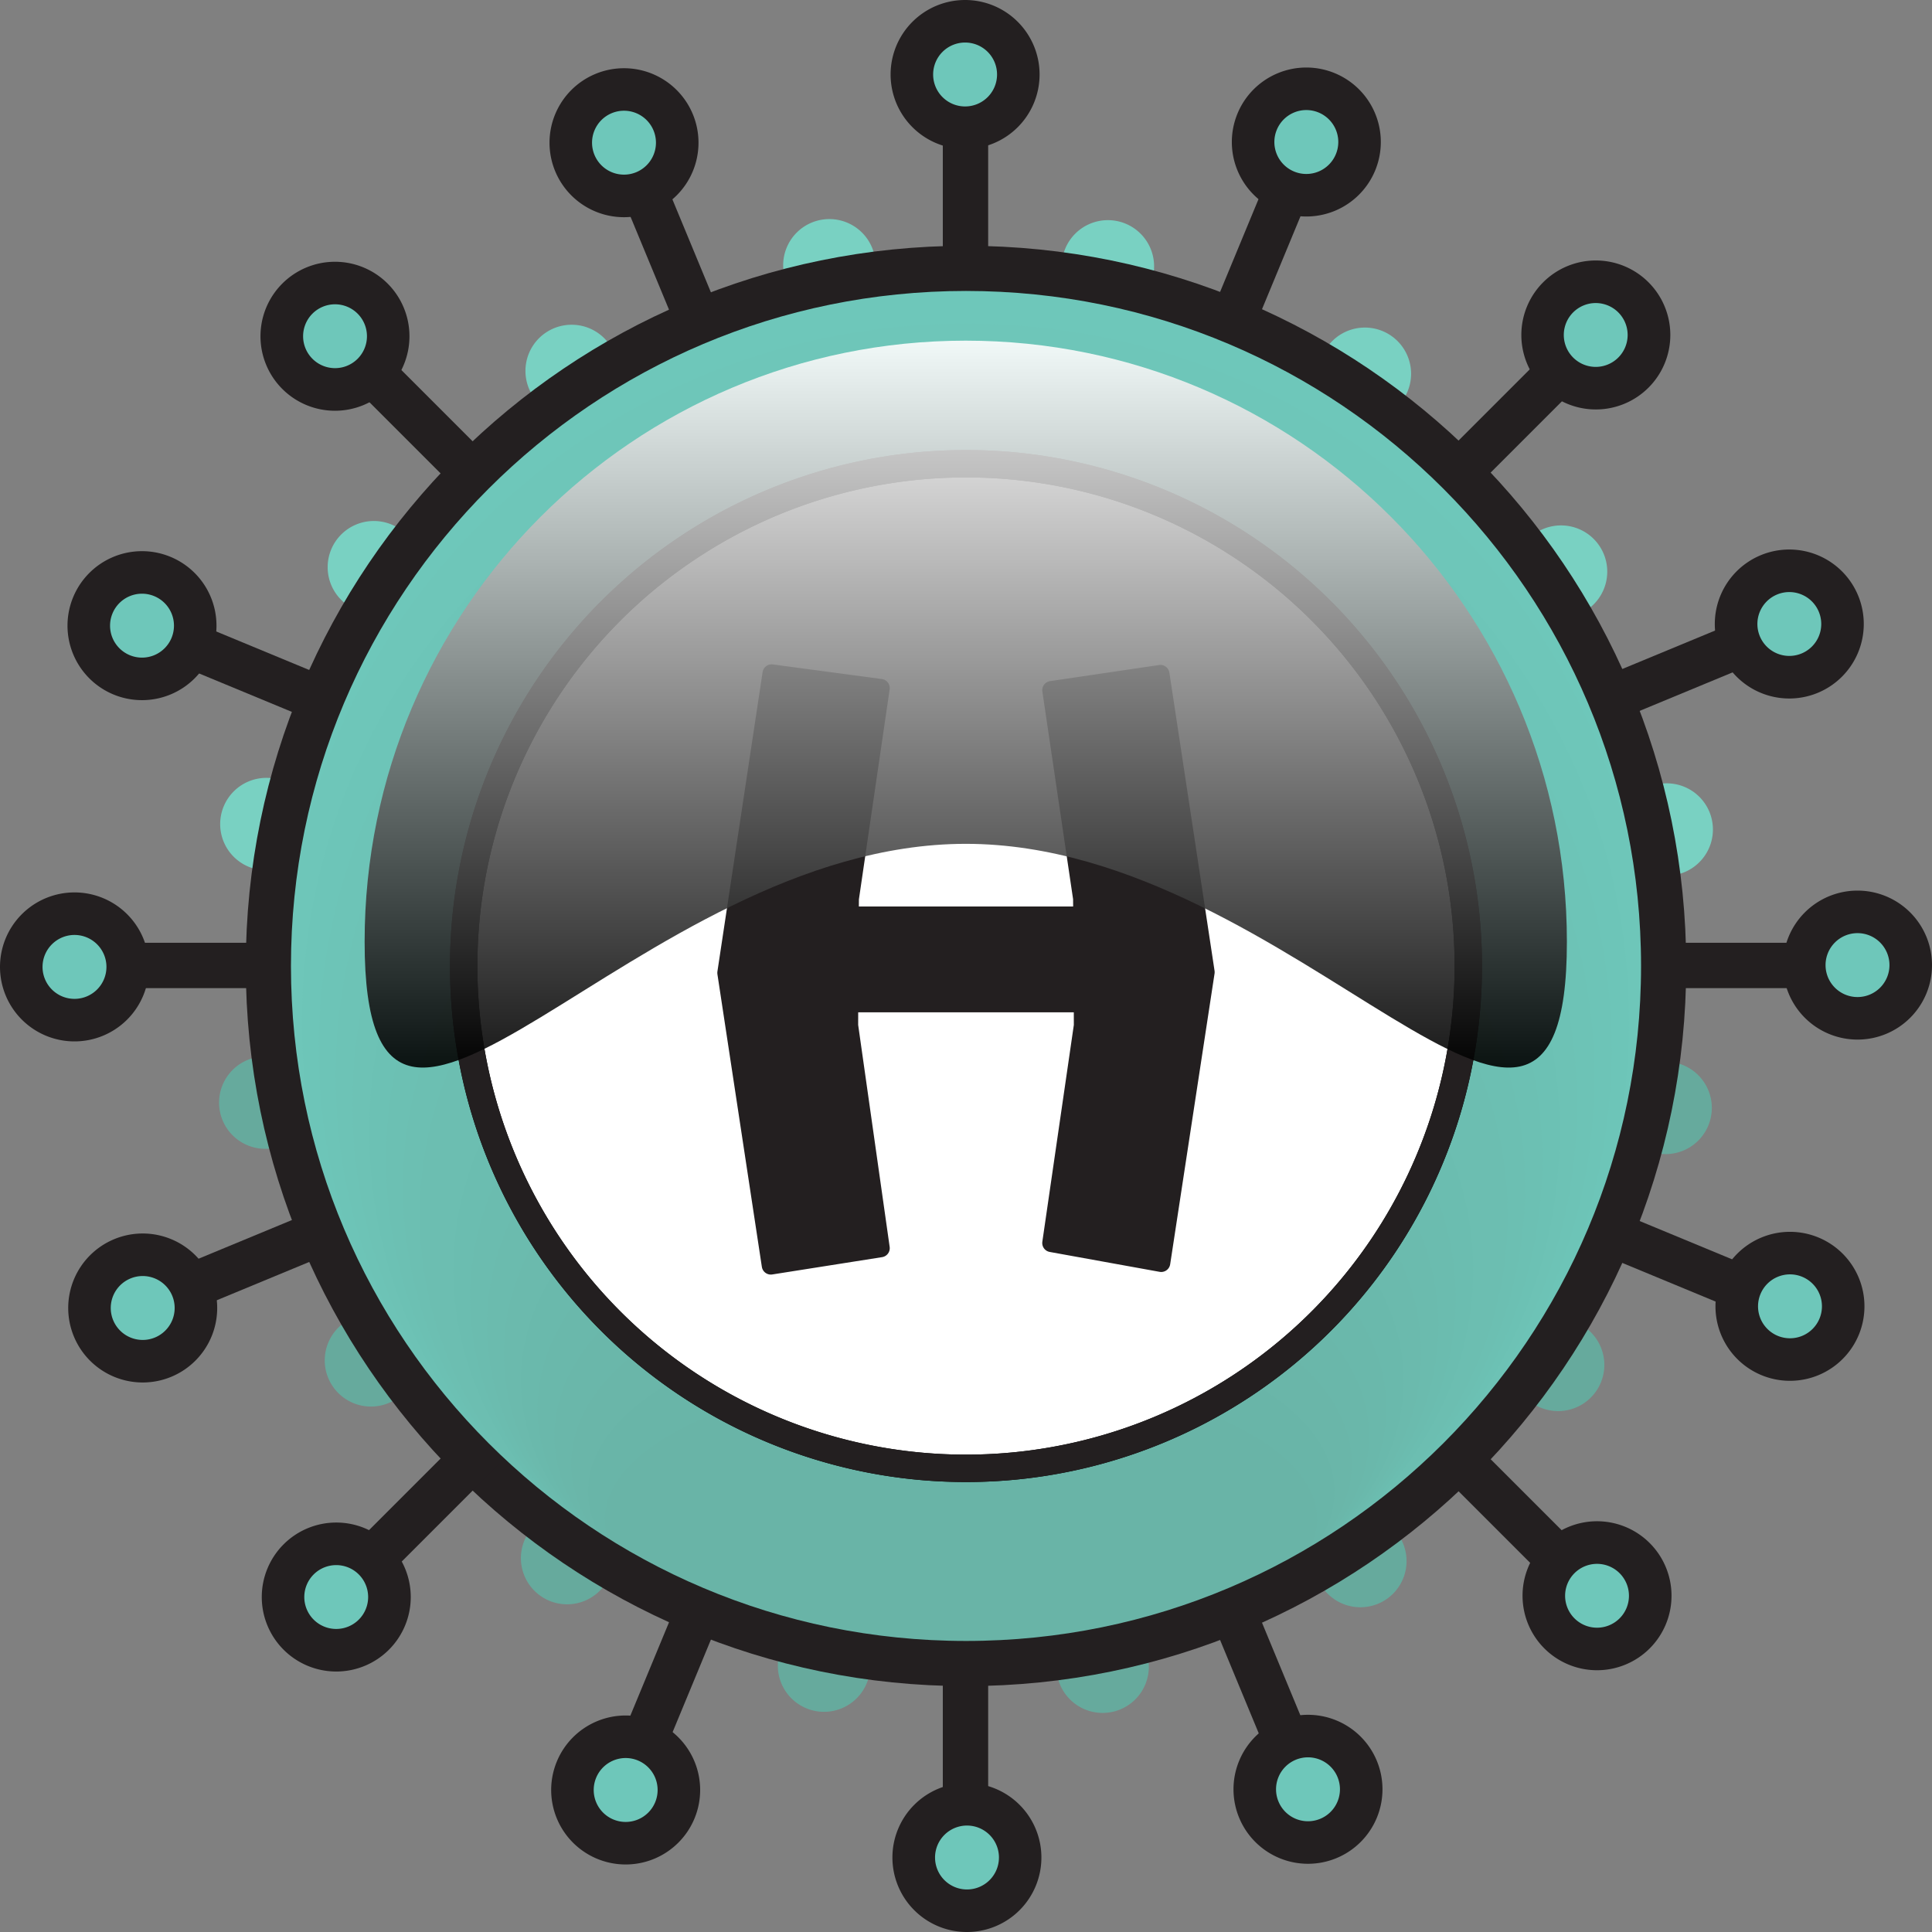 <svg xmlns="http://www.w3.org/2000/svg" xmlns:xlink="http://www.w3.org/1999/xlink" viewBox="0 0 639.06 639.06"><rect x="0" y="0" width="639.06" height="639.06" fill="#808080" stroke="none"/><defs><style>.cls-1{isolation:isolate;}.cls-2{fill:#66aa9d;}.cls-3{fill:#79d1c2;}.cls-4{fill:#6ec7ba;}.cls-5{fill:#6ec6b9;}.cls-6{fill:#6dc5b8;}.cls-7{fill:#6dc4b7;}.cls-8{fill:#6dc3b6;}.cls-9{fill:#6dc2b5;}.cls-10{fill:#6cc1b4;}.cls-11{fill:#6cc0b3;}.cls-12{fill:#6cbfb2;}.cls-13{fill:#6cbeb1;}.cls-14{fill:#6bbdb0;}.cls-15{fill:#6bbcaf;}.cls-16{fill:#6bbbae;}.cls-17{fill:#6bbaad;}.cls-18{fill:#6ab9ac;}.cls-19{fill:#6ab8ab;}.cls-20{fill:#6ab7aa;}.cls-21{fill:#6ab6a9;}.cls-22{fill:#69b5a8;}.cls-23{fill:#69b4a7;}.cls-24{fill:#fff;stroke:#000;}.cls-24,.cls-26,.cls-27{stroke-miterlimit:10;}.cls-24,.cls-26{stroke-width:9.06px;}.cls-25,.cls-29{fill:#231f20;}.cls-25,.cls-26,.cls-27{stroke:#231f20;}.cls-25{stroke-linecap:round;stroke-linejoin:round;stroke-width:6px;}.cls-26,.cls-27{fill:none;}.cls-27{stroke-width:14.94px;}.cls-28{mix-blend-mode:screen;opacity:0.9;fill:url(#lineargradient);}</style><linearGradient id="lineargradient" x1="336.32" y1="162.73" x2="336.32" y2="403.18" gradientTransform="translate(0.83 -2.57)" gradientUnits="userSpaceOnUse"><stop offset="0" stop-color="#fff"></stop><stop offset="1"></stop></linearGradient></defs><g class="cls-1"><g id="Layer_1" data-name="Layer 1"><path class="cls-2" d="M99.62,398.09a15.28,15.28,0,1,1-8.27,20A15.28,15.28,0,0,1,99.62,398.09Z" transform="translate(-17.71 -47.49)"></path><path class="cls-2" d="M129.6,486.66a15.28,15.28,0,1,1,0,21.61A15.29,15.29,0,0,1,129.6,486.66Z" transform="translate(-17.71 -47.49)"></path><path class="cls-2" d="M191.19,557a15.28,15.28,0,1,1,8.27,20A15.28,15.28,0,0,1,191.19,557Z" transform="translate(-17.71 -47.49)"></path><path class="cls-2" d="M275,598.44a15.28,15.28,0,1,1,15.28,15.28A15.28,15.28,0,0,1,275,598.44Z" transform="translate(-17.71 -47.49)"></path><path class="cls-2" d="M368.31,604.63a15.28,15.28,0,1,1,20,8.28A15.28,15.28,0,0,1,368.31,604.63Z" transform="translate(-17.71 -47.49)"></path><path class="cls-2" d="M456.88,574.66a15.28,15.28,0,1,1,21.61,0A15.29,15.29,0,0,1,456.88,574.66Z" transform="translate(-17.71 -47.49)"></path><path class="cls-2" d="M527.23,513.07a15.28,15.28,0,1,1,20-8.27A15.28,15.28,0,0,1,527.23,513.07Z" transform="translate(-17.71 -47.49)"></path><path class="cls-2" d="M568.66,429.24A15.29,15.29,0,1,1,583.94,414,15.28,15.28,0,0,1,568.66,429.24Z" transform="translate(-17.71 -47.49)"></path><path class="cls-3" d="M399.46,135.6a15.28,15.28,0,1,1-15.28-15.29A15.28,15.28,0,0,1,399.46,135.6Z" transform="translate(-17.71 -47.49)"></path><path class="cls-3" d="M306.17,129.4a15.28,15.28,0,1,1-20-8.27A15.29,15.29,0,0,1,306.17,129.4Z" transform="translate(-17.71 -47.49)"></path><path class="cls-3" d="M217.6,159.38a15.28,15.28,0,1,1-21.61,0A15.29,15.29,0,0,1,217.6,159.38Z" transform="translate(-17.71 -47.49)"></path><path class="cls-3" d="M147.25,221a15.28,15.28,0,1,1-20,8.27A15.28,15.28,0,0,1,147.25,221Z" transform="translate(-17.71 -47.49)"></path><path class="cls-3" d="M105.82,304.79a15.29,15.29,0,1,1-15.28,15.29A15.29,15.29,0,0,1,105.82,304.79Z" transform="translate(-17.71 -47.49)"></path><path class="cls-3" d="M574.86,336a15.28,15.28,0,1,1,8.27-20A15.29,15.29,0,0,1,574.86,336Z" transform="translate(-17.71 -47.49)"></path><path class="cls-3" d="M544.88,247.38a15.29,15.29,0,1,1,0-21.61A15.29,15.29,0,0,1,544.88,247.38Z" transform="translate(-17.71 -47.49)"></path><path class="cls-3" d="M483.29,177a15.28,15.28,0,1,1-8.27-20A15.28,15.28,0,0,1,483.29,177Z" transform="translate(-17.71 -47.49)"></path><path class="cls-4" d="M568,367c0,127.45-103.32,230.75-230.76,230.75S106.48,494.47,106.48,367,209.79,136.26,337.24,136.26,568,239.58,568,367Z" transform="translate(-17.71 -47.49)"></path><path class="cls-5" d="M562.27,376.17c0,122.41-100.79,221.63-225.11,221.63S112,498.58,112,376.17,212.83,154.53,337.16,154.53,562.27,253.76,562.27,376.17Z" transform="translate(-17.71 -47.49)"></path><path class="cls-6" d="M556.54,385.32c0,117.37-98.27,212.5-219.47,212.5s-219.46-95.13-219.46-212.5S215.86,172.8,337.07,172.8,556.54,268,556.54,385.32Z" transform="translate(-17.71 -47.49)"></path><path class="cls-7" d="M550.81,394.46c0,112.34-95.74,203.39-213.82,203.39S123.17,506.8,123.17,394.46,218.9,191.07,337,191.07,550.81,282.13,550.81,394.46Z" transform="translate(-17.71 -47.49)"></path><path class="cls-8" d="M545.07,403.61c0,107.3-93.2,194.26-208.16,194.26s-208.17-87-208.17-194.26,93.19-194.27,208.17-194.27S545.07,296.32,545.07,403.61Z" transform="translate(-17.71 -47.49)"></path><path class="cls-9" d="M539.34,412.76c0,102.26-90.67,185.14-202.52,185.14S134.3,515,134.3,412.76,225,227.6,336.82,227.6,539.34,310.5,539.34,412.76Z" transform="translate(-17.71 -47.49)"></path><path class="cls-10" d="M533.61,421.9c0,97.23-88.15,176-196.87,176s-196.87-78.8-196.87-176,88.14-176,196.87-176S533.61,324.69,533.61,421.9Z" transform="translate(-17.71 -47.49)"></path><path class="cls-11" d="M527.88,431.05c0,92.18-85.62,166.9-191.22,166.9s-191.23-74.72-191.23-166.9S231,264.14,336.66,264.14,527.88,338.87,527.88,431.05Z" transform="translate(-17.71 -47.49)"></path><path class="cls-12" d="M522.15,440.2c0,87.14-83.09,157.78-185.58,157.78S151,527.34,151,440.2s83.08-157.79,185.57-157.79S522.15,353.06,522.15,440.2Z" transform="translate(-17.71 -47.49)"></path><path class="cls-13" d="M516.41,449.34c0,82.11-80.55,148.66-179.92,148.66S156.56,531.45,156.56,449.34s80.56-148.66,179.93-148.66S516.41,367.24,516.41,449.34Z" transform="translate(-17.71 -47.49)"></path><path class="cls-13" d="M510.68,458.49c0,77.07-78,139.54-174.27,139.54S162.13,535.56,162.13,458.49,240.15,319,336.41,319,510.68,381.43,510.68,458.49Z" transform="translate(-17.71 -47.49)"></path><path class="cls-14" d="M505,467.64c0,72-75.5,130.41-168.63,130.41S167.69,539.67,167.69,467.64s75.5-130.43,168.63-130.43S505,395.61,505,467.64Z" transform="translate(-17.71 -47.49)"></path><path class="cls-15" d="M499.22,476.78c0,67-73,121.3-163,121.3s-163-54.3-163-121.3,73-121.3,163-121.3S499.22,409.79,499.22,476.78Z" transform="translate(-17.71 -47.49)"></path><path class="cls-16" d="M493.49,485.93c0,62-70.44,112.17-157.34,112.17S178.82,547.89,178.82,485.93s70.44-112.18,157.33-112.18S493.49,424,493.49,485.93Z" transform="translate(-17.71 -47.49)"></path><path class="cls-17" d="M487.76,495.08c0,56.92-67.92,103.05-151.69,103.05S184.39,552,184.39,495.08,252.3,392,336.07,392,487.76,438.16,487.76,495.08Z" transform="translate(-17.71 -47.49)"></path><path class="cls-18" d="M482,504.22c0,51.89-65.38,93.93-146,93.93s-146-42-146-93.93,65.38-93.93,146-93.93S482,452.35,482,504.22Z" transform="translate(-17.71 -47.49)"></path><path class="cls-19" d="M476.29,513.37c0,46.84-62.85,84.81-140.39,84.81s-140.38-38-140.38-84.81,62.85-84.81,140.38-84.81S476.29,466.53,476.29,513.37Z" transform="translate(-17.71 -47.49)"></path><path class="cls-20" d="M470.56,522.52c0,41.8-60.32,75.69-134.74,75.69s-134.74-33.89-134.74-75.69,60.33-75.69,134.74-75.69S470.56,480.72,470.56,522.52Z" transform="translate(-17.71 -47.49)"></path><path class="cls-21" d="M464.83,531.67c0,36.76-57.8,66.56-129.09,66.56s-129.09-29.8-129.09-66.56,57.79-66.58,129.09-66.58S464.83,494.9,464.83,531.67Z" transform="translate(-17.71 -47.49)"></path><path class="cls-22" d="M459.1,540.81c0,31.73-55.27,57.45-123.45,57.45s-123.44-25.72-123.44-57.45,55.27-57.45,123.44-57.45S459.1,509.09,459.1,540.81Z" transform="translate(-17.71 -47.49)"></path><path class="cls-23" d="M453.37,550c0,26.69-52.74,48.32-117.8,48.32S217.78,576.65,217.78,550s52.74-48.33,117.79-48.33S453.37,523.27,453.37,550Z" transform="translate(-17.71 -47.49)"></path><path d="M337.24,372" transform="translate(-17.71 -47.49)"></path><path d="M337.24,367.84" transform="translate(-17.71 -47.49)"></path><path d="M337.24,364.88" transform="translate(-17.71 -47.49)"></path><path d="M337.24,372" transform="translate(-17.71 -47.49)"></path><path d="M337.24,367.84" transform="translate(-17.71 -47.49)"></path><path d="M337.24,364.88" transform="translate(-17.71 -47.49)"></path><path class="cls-24" d="M503.39,367A166.15,166.15,0,1,1,337.24,200.88,166.14,166.14,0,0,1,503.39,367Z" transform="translate(-17.71 -47.49)"></path><polygon class="cls-25" points="254.97 418.6 291.31 412.87 280.86 339.23 280.88 331.85 358.18 331.85 358.2 339.23 347.75 411.16 384.1 417.74 398.78 321.57 383.84 222.94 347.75 228.27 357.95 297.2 357.99 302.85 281.07 302.85 281.11 297.25 291.31 227.58 255.22 222.75 240.27 321.8 254.97 418.6"></polygon><path class="cls-26" d="M503.39,367A166.15,166.15,0,1,1,337.24,200.88,166.14,166.14,0,0,1,503.39,367Z" transform="translate(-17.71 -47.49)"></path><path class="cls-27" d="M568,367c0,127.45-103.32,230.75-230.76,230.75S106.48,494.47,106.48,367,209.79,136.26,337.24,136.26,568,239.58,568,367Z" transform="translate(-17.71 -47.49)"></path><path class="cls-28" d="M536,359c0,109.81-89-32.39-198.83-32.39S138.32,468.8,138.32,359s89-198.83,198.83-198.83S536,249.18,536,359Z" transform="translate(-17.71 -47.49)"></path></g><g id="Layer_2" data-name="Layer 2"><rect class="cls-29" x="311.86" y="45.85" width="15" height="48"></rect><path class="cls-29" d="M361.58,72.13a24.64,24.64,0,1,1-24.64-24.64A24.64,24.64,0,0,1,361.58,72.13Z" transform="translate(-17.71 -47.49)"></path><path class="cls-4" d="M347.51,72.13a10.57,10.57,0,1,1-10.57-10.57A10.56,10.56,0,0,1,347.51,72.13Z" transform="translate(-17.71 -47.49)"></path><rect class="cls-29" x="234.03" y="112.41" width="15" height="48" transform="translate(-51.53 55.33) rotate(-22.5)"></rect><path class="cls-29" d="M246.88,85.26a24.64,24.64,0,1,1-32.19-13.33A24.65,24.65,0,0,1,246.88,85.26Z" transform="translate(-17.71 -47.49)"></path><path class="cls-4" d="M233.88,90.64a10.57,10.57,0,1,1-13.81-5.72A10.57,10.57,0,0,1,233.88,90.64Z" transform="translate(-17.71 -47.49)"></path><rect class="cls-29" x="153.07" y="166.58" width="15" height="48" transform="translate(-105.45 121.87) rotate(-45)"></rect><path class="cls-29" d="M145.93,141.29a24.64,24.64,0,1,1-34.84,0A24.64,24.64,0,0,1,145.93,141.29Z" transform="translate(-17.71 -47.49)"></path><path class="cls-4" d="M136,151.24a10.56,10.56,0,1,1-14.94,0A10.56,10.56,0,0,1,136,151.24Z" transform="translate(-17.71 -47.49)"></path><rect class="cls-29" x="99" y="247.63" width="15" height="48" transform="translate(-202.92 218.59) rotate(-67.5)"></rect><path class="cls-29" d="M74.11,231.68A24.64,24.64,0,1,1,41.92,245,24.64,24.64,0,0,1,74.11,231.68Z" transform="translate(-17.71 -47.49)"></path><path class="cls-4" d="M68.73,244.68a10.57,10.57,0,1,1-13.81,5.72A10.56,10.56,0,0,1,68.73,244.68Z" transform="translate(-17.71 -47.49)"></path><rect class="cls-29" x="45.86" y="311.85" width="48" height="15"></rect><path class="cls-29" d="M42.35,342.68a24.64,24.64,0,1,1-24.64,24.64A24.64,24.64,0,0,1,42.35,342.68Z" transform="translate(-17.71 -47.49)"></path><path class="cls-4" d="M42.35,356.75a10.57,10.57,0,1,1-10.57,10.56A10.58,10.58,0,0,1,42.35,356.75Z" transform="translate(-17.71 -47.49)"></path><rect class="cls-29" x="82.51" y="454.89" width="48" height="15" transform="translate(-186.55 28.46) rotate(-22.5)"></rect><path class="cls-29" d="M55.48,457.38a24.64,24.64,0,1,1-13.33,32.19A24.64,24.64,0,0,1,55.48,457.38Z" transform="translate(-17.71 -47.49)"></path><path class="cls-4" d="M60.86,470.38a10.57,10.57,0,1,1-5.71,13.81A10.57,10.57,0,0,1,60.86,470.38Z" transform="translate(-17.71 -47.49)"></path><rect class="cls-29" x="136.57" y="535.93" width="48" height="15" transform="translate(-354.95 225.22) rotate(-45)"></rect><path class="cls-29" d="M111.51,558.33a24.64,24.64,0,1,1,0,34.84A24.64,24.64,0,0,1,111.51,558.33Z" transform="translate(-17.71 -47.49)"></path><path class="cls-4" d="M121.46,568.28a10.56,10.56,0,1,1,0,14.94A10.56,10.56,0,0,1,121.46,568.28Z" transform="translate(-17.71 -47.49)"></path><rect class="cls-29" x="217.53" y="590.11" width="48" height="15" transform="translate(-420.73 544.57) rotate(-67.5)"></rect><path class="cls-29" d="M201.9,630.15a24.64,24.64,0,1,1,13.34,32.19A24.64,24.64,0,0,1,201.9,630.15Z" transform="translate(-17.71 -47.49)"></path><path class="cls-4" d="M214.9,635.53a10.57,10.57,0,1,1,5.72,13.81A10.57,10.57,0,0,1,214.9,635.53Z" transform="translate(-17.71 -47.49)"></path><rect class="cls-29" x="311.86" y="544.85" width="15" height="48"></rect><path class="cls-29" d="M312.9,661.91a24.64,24.64,0,1,1,24.64,24.64A24.64,24.64,0,0,1,312.9,661.91Z" transform="translate(-17.71 -47.49)"></path><path class="cls-4" d="M327,661.91a10.57,10.57,0,1,1,10.56,10.57A10.57,10.57,0,0,1,327,661.91Z" transform="translate(-17.71 -47.49)"></path><rect class="cls-29" x="424.99" y="573.42" width="15" height="48" transform="translate(-213.41 163.49) rotate(-22.5)"></rect><path class="cls-29" d="M427.6,648.78a24.64,24.64,0,1,1,32.19,13.33A24.64,24.64,0,0,1,427.6,648.78Z" transform="translate(-17.71 -47.49)"></path><path class="cls-4" d="M440.6,643.39a10.57,10.57,0,1,1,13.81,5.72A10.56,10.56,0,0,1,440.6,643.39Z" transform="translate(-17.71 -47.49)"></path><rect class="cls-29" x="505.91" y="519.43" width="15" height="48" transform="translate(-251.6 474.68) rotate(-45)"></rect><path class="cls-29" d="M528.55,592.75a24.64,24.64,0,1,1,34.84,0A24.64,24.64,0,0,1,528.55,592.75Z" transform="translate(-17.71 -47.49)"></path><path class="cls-4" d="M538.5,582.8a10.56,10.56,0,1,1,14.94,0A10.56,10.56,0,0,1,538.5,582.8Z" transform="translate(-17.71 -47.49)"></path><rect class="cls-29" x="560.01" y="438.58" width="15" height="48" transform="translate(-94.76 762.37) rotate(-67.5)"></rect><path class="cls-29" d="M600.37,502.36A24.64,24.64,0,1,1,632.56,489,24.64,24.64,0,0,1,600.37,502.36Z" transform="translate(-17.71 -47.49)"></path><path class="cls-4" d="M605.76,489.36a10.57,10.57,0,1,1,13.8-5.72A10.57,10.57,0,0,1,605.76,489.36Z" transform="translate(-17.71 -47.49)"></path><rect class="cls-29" x="544.86" y="311.85" width="48" height="15"></rect><path class="cls-29" d="M632.13,391.36a24.64,24.64,0,1,1,24.64-24.64A24.62,24.62,0,0,1,632.13,391.36Z" transform="translate(-17.71 -47.49)"></path><path class="cls-4" d="M632.13,377.29a10.57,10.57,0,1,1,10.57-10.57A10.57,10.57,0,0,1,632.13,377.29Z" transform="translate(-17.71 -47.49)"></path><rect class="cls-29" x="543.52" y="263.93" width="48" height="15" transform="translate(-78.38 190.35) rotate(-22.5)"></rect><path class="cls-29" d="M619,276.66a24.64,24.64,0,1,1,13.33-32.19A24.65,24.65,0,0,1,619,276.66Z" transform="translate(-17.71 -47.49)"></path><path class="cls-4" d="M613.61,263.65a10.56,10.56,0,1,1,5.72-13.8A10.55,10.55,0,0,1,613.61,263.65Z" transform="translate(-17.71 -47.49)"></path><rect class="cls-29" x="489.41" y="183.08" width="48" height="15" transform="translate(-2.1 371.36) rotate(-45)"></rect><path class="cls-29" d="M563,175.71a24.64,24.64,0,1,1,0-34.84A24.64,24.64,0,0,1,563,175.71Z" transform="translate(-17.71 -47.49)"></path><path class="cls-4" d="M553,165.76a10.56,10.56,0,1,1,0-14.94A10.56,10.56,0,0,1,553,165.76Z" transform="translate(-17.71 -47.49)"></path><rect class="cls-29" x="408.48" y="129.1" width="48" height="15" transform="translate(123.07 436.4) rotate(-67.5)"></rect><path class="cls-29" d="M472.58,103.89A24.64,24.64,0,1,1,459.24,71.7,24.64,24.64,0,0,1,472.58,103.89Z" transform="translate(-17.71 -47.49)"></path><path class="cls-4" d="M459.58,98.5a10.57,10.57,0,1,1-5.72-13.8A10.56,10.56,0,0,1,459.58,98.5Z" transform="translate(-17.71 -47.49)"></path></g></g></svg>